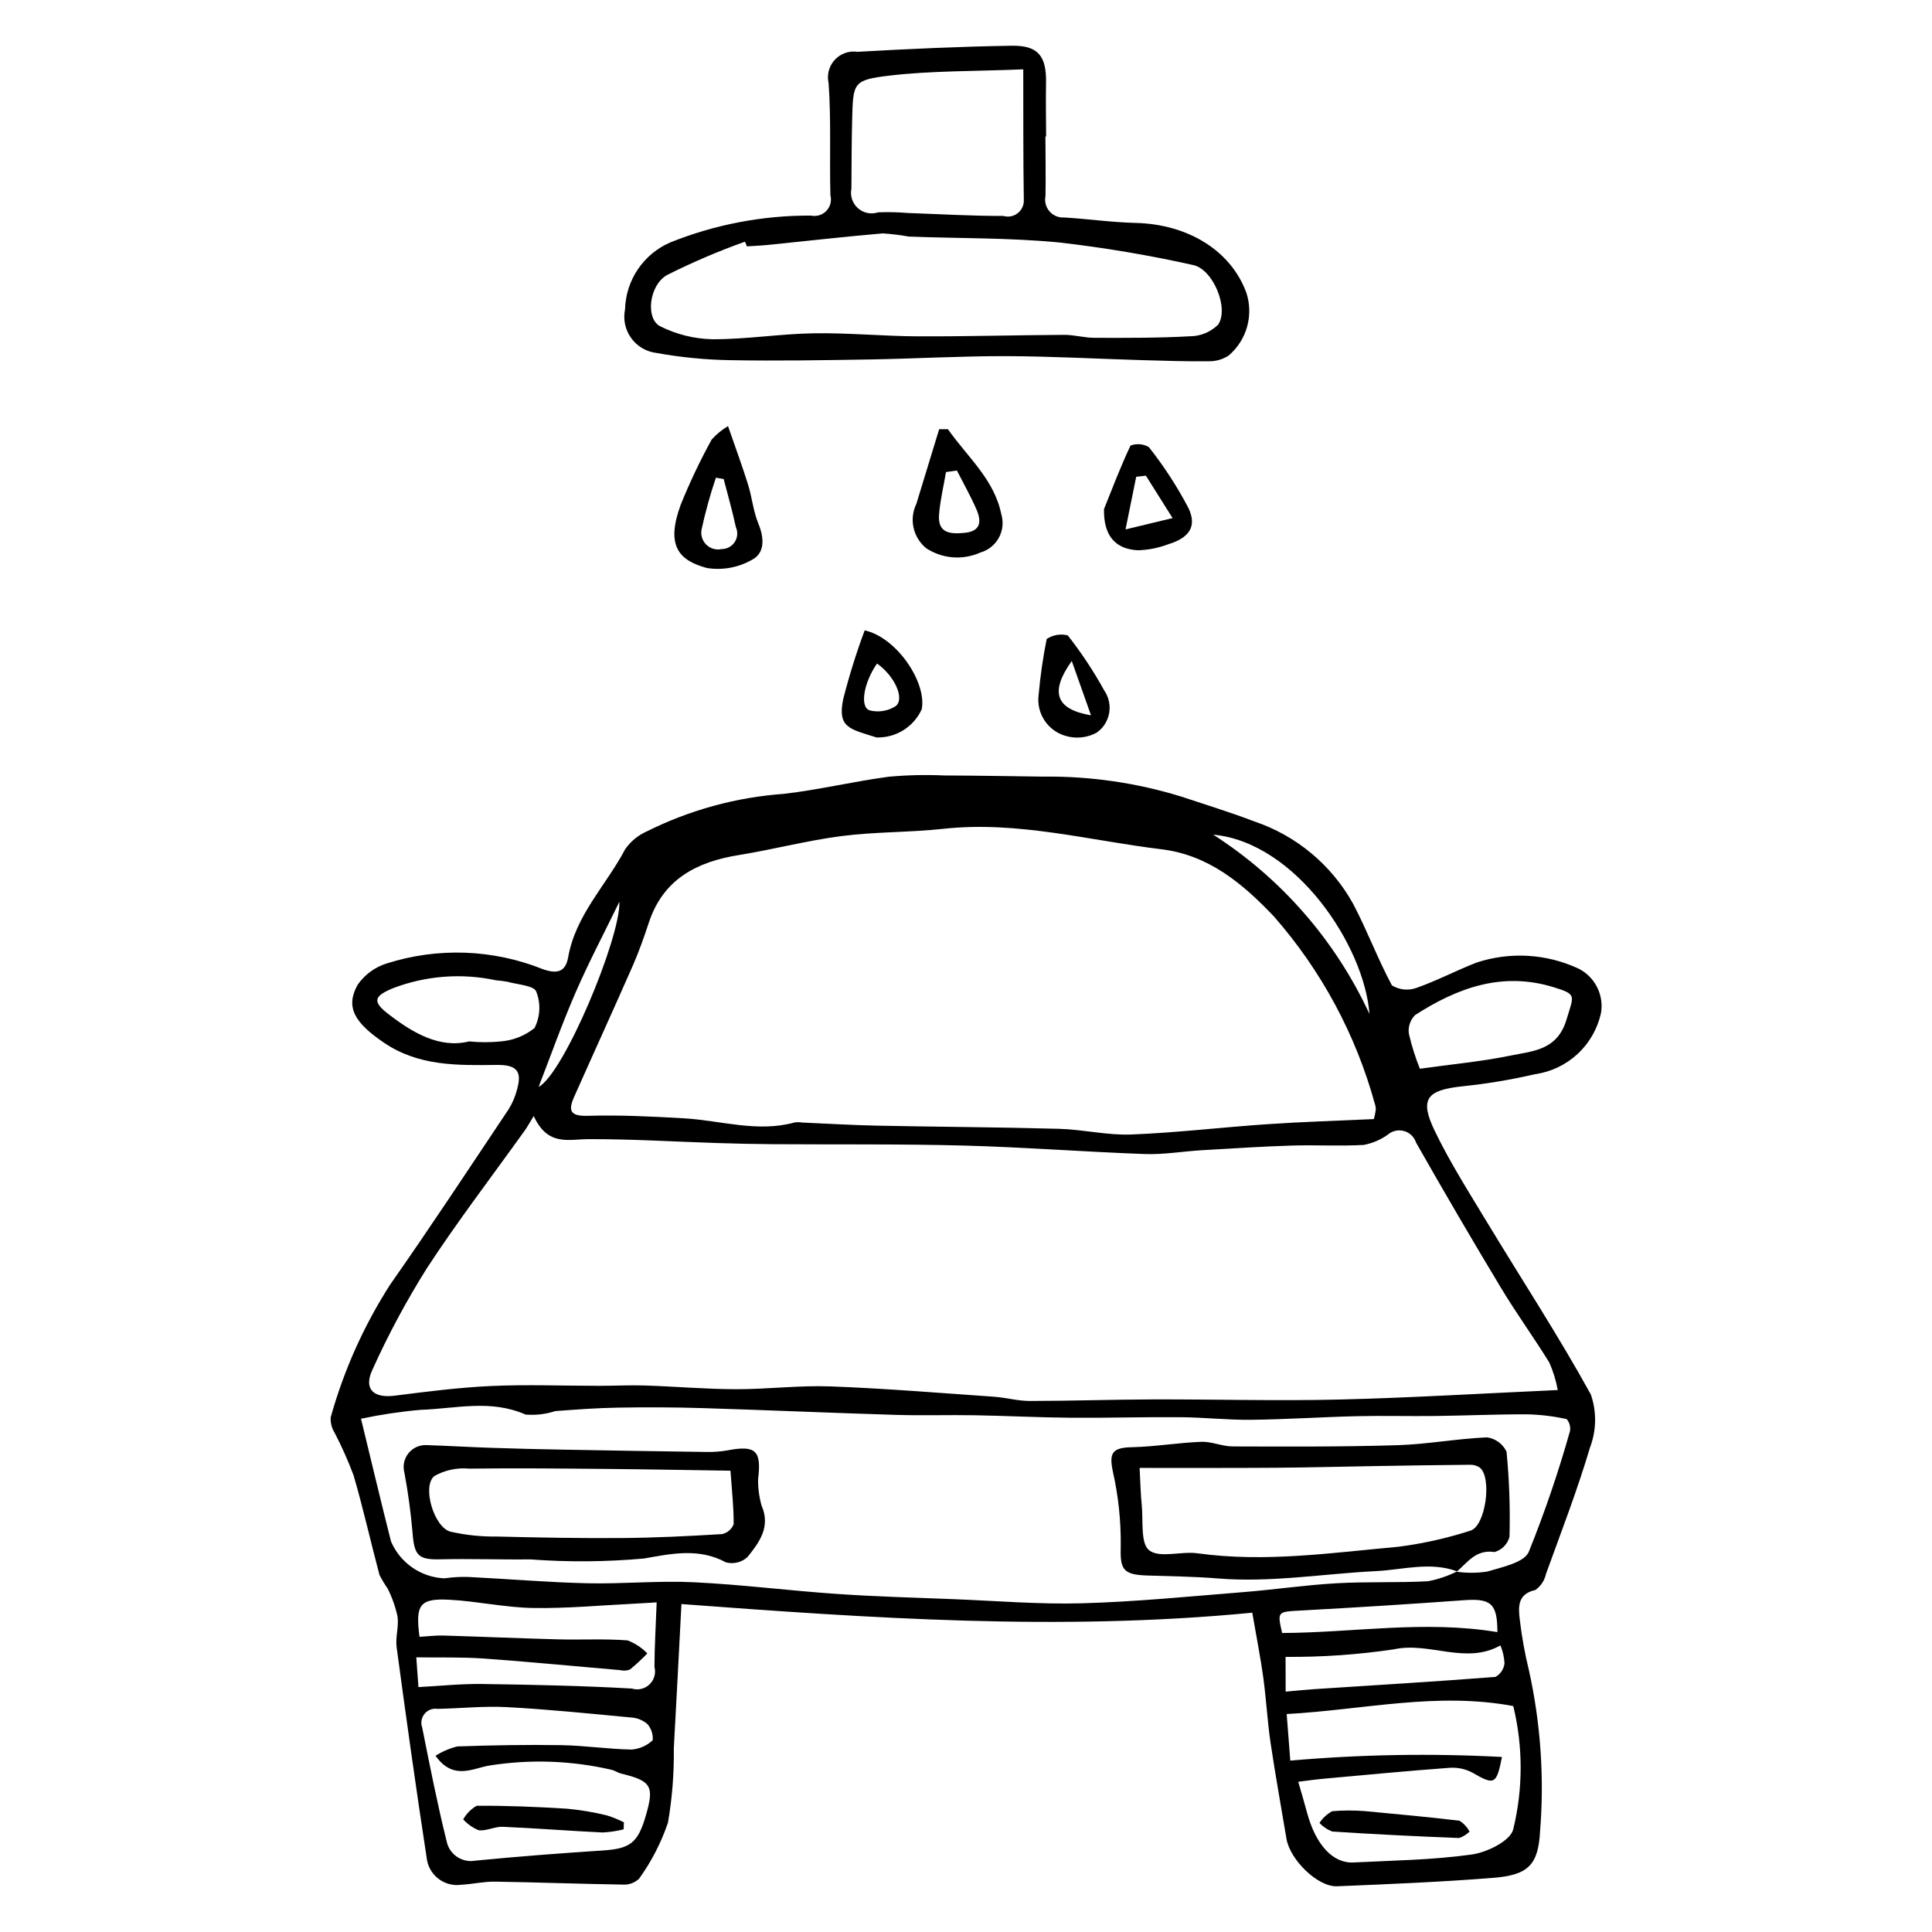 <?xml version="1.0" encoding="UTF-8"?>
<!-- Uploaded to: SVG Repo, www.svgrepo.com, Generator: SVG Repo Mixer Tools -->
<svg fill="#000000" width="800px" height="800px" version="1.1" viewBox="144 144 512 512" xmlns="http://www.w3.org/2000/svg">
 <g>
  <path d="m475.86 571.38c-51.102 4.957-101.55 1.414-151.27-2.289-0.695 13.227-1.324 25.766-2.023 38.301 0.086 6.59-0.434 13.176-1.555 19.668-1.812 5.293-4.391 10.293-7.66 14.832-1.18 1.105-2.769 1.664-4.383 1.539-11.262-0.168-22.527-0.605-33.793-0.777-2.961-0.047-5.91 0.664-8.883 0.82h0.004c-2.188 0.324-4.414-0.266-6.16-1.625-1.746-1.359-2.856-3.375-3.074-5.578-2.856-18.555-5.438-37.145-7.953-55.746-0.359-2.656 0.621-5.469 0.242-8.117-0.551-2.574-1.43-5.066-2.613-7.418-0.797-1.152-1.52-2.352-2.164-3.594-2.348-8.793-4.32-17.688-6.875-26.422v-0.004c-1.453-3.875-3.137-7.656-5.047-11.328-0.742-1.203-1.098-2.609-1.016-4.019 3.469-12.465 8.793-24.344 15.785-35.23 10.723-15.293 20.996-30.91 31.379-46.441 1.016-1.637 1.77-3.426 2.238-5.293 1.375-4.867-0.164-6.504-5.441-6.445-10.324 0.113-20.621 0.391-29.898-5.926-7.746-5.273-10.234-9.402-6.91-15.328l0.004-0.004c1.871-2.688 4.586-4.676 7.715-5.641 13.531-4.301 28.141-3.766 41.32 1.512 3.953 1.402 6.07 0.648 6.746-3.168 1.984-11.211 10.094-19.086 15.117-28.633 1.441-2.059 3.418-3.684 5.719-4.703 11.363-5.668 23.727-9.051 36.395-9.953 9.293-1.082 18.434-3.293 27.715-4.531 4.894-0.445 9.816-0.559 14.727-0.336 8.781 0.039 17.566 0.188 26.352 0.309v-0.004c12.371-0.133 24.688 1.656 36.508 5.312 6.445 2.148 12.953 4.133 19.293 6.562 11.164 3.762 20.516 11.566 26.215 21.879 3.711 7.047 6.492 14.574 10.266 21.586v-0.004c1.926 1.176 4.277 1.43 6.41 0.691 5.488-1.914 10.66-4.684 16.098-6.773h-0.004c8.895-2.906 18.559-2.309 27.023 1.668 4.328 2.219 6.703 7.004 5.859 11.793-0.926 4.152-3.094 7.926-6.219 10.812s-7.059 4.75-11.273 5.344c-6.375 1.473-12.836 2.547-19.344 3.215-9.305 1-11.281 3.332-7.25 11.719 3.992 8.301 8.984 16.152 13.766 24.066 9.238 15.293 19.051 30.27 27.656 45.902 1.562 4.559 1.48 9.523-0.238 14.027-3.359 11.324-7.633 22.371-11.66 33.48-0.367 1.727-1.367 3.254-2.809 4.273-4.793 1.07-4.547 4.527-4.133 7.91v0.004c0.531 4.488 1.336 8.945 2.41 13.336 3.113 14.023 4.113 28.438 2.957 42.758-0.484 8.926-3.215 11.551-12.441 12.281-13.75 1.094-27.551 1.664-41.344 2.231-5.141 0.211-12.496-7.019-13.426-12.625-1.41-8.484-2.961-16.949-4.215-25.453-0.844-5.723-1.137-11.516-1.922-17.246-0.734-5.336-1.793-10.629-2.918-17.176zm54.297-10.945-0.117 0.09c2.668 0.379 5.379 0.367 8.047-0.035 3.973-1.199 9.789-2.352 11.062-5.238h-0.004c4.211-10.453 7.856-21.129 10.914-31.977 0.203-1.152-0.125-2.328-0.891-3.211-3.414-0.742-6.894-1.164-10.387-1.254-8.164-0.023-16.324 0.344-24.488 0.445-6.898 0.086-13.809-0.113-20.703 0.051-9.34 0.223-18.668 0.852-28.012 0.957-6.231 0.07-12.484-0.641-18.723-0.691-9.711-0.078-19.422 0.223-29.133 0.145-8.438-0.066-16.879-0.512-25.32-0.656-7.008-0.121-14.02 0.109-21.027-0.102-17.086-0.52-34.172-1.273-51.258-1.797-7.473-0.23-14.953-0.25-22.426-0.125-5.523 0.094-11.039 0.508-16.547 0.918l-0.004 0.004c-2.535 0.824-5.211 1.137-7.871 0.914-9.285-4.102-18.582-1.551-27.828-1.25-5.301 0.465-10.566 1.254-15.773 2.359 2.731 11.203 5.258 21.887 7.957 32.527 1.203 2.797 3.168 5.199 5.672 6.926 2.508 1.73 5.449 2.715 8.492 2.84 2.102-0.309 4.231-0.43 6.356-0.363 10.469 0.52 20.934 1.422 31.406 1.668 9.418 0.223 18.855-0.723 28.258-0.27 12.688 0.609 25.34 2.231 38.023 3.102 10.285 0.707 20.594 0.977 30.895 1.383 11.395 0.449 22.816 1.418 34.176 1.09 14.219-0.406 28.398-1.824 42.578-2.957 8.223-0.656 16.398-1.871 24.629-2.344 8.094-0.465 16.25-0.102 24.348-0.543l0.004-0.004c2.672-0.512 5.262-1.387 7.695-2.602zm-244.71-120.67c-1.34 2.176-1.77 2.981-2.297 3.719-8.703 12.164-17.82 24.051-25.992 36.566-5.43 8.625-10.258 17.613-14.445 26.902-2.426 5.16 0.25 7.637 5.875 6.918 8.531-1.086 17.09-2.184 25.684-2.57 9.469-0.426 18.988-0.043 28.484-0.043 4.074 0 8.152-0.219 12.223-0.086 8.02 0.258 16.039 0.965 24.051 0.984 8.367 0.02 16.734-1.055 25.082-0.746 14.434 0.535 28.852 1.734 43.273 2.734 3.176 0.219 6.34 1.125 9.496 1.125 10.879-0.004 21.746-0.383 32.625-0.414 16.414-0.047 32.844 0.434 49.238 0.039 19.031-0.457 38.035-1.617 58.082-2.519-0.461-2.5-1.207-4.938-2.227-7.266-4.094-6.644-8.707-12.977-12.73-19.66-7.699-12.789-15.234-25.672-22.602-38.656h0.004c-0.484-1.492-1.684-2.644-3.195-3.062-1.512-0.422-3.133-0.051-4.312 0.98-1.898 1.344-4.062 2.266-6.348 2.707-6.363 0.363-12.777-0.031-19.156 0.168-7.918 0.25-15.824 0.762-23.73 1.23-5.062 0.301-10.125 1.195-15.172 1.012-15.945-0.57-31.887-1.816-47.832-2.242-16.961-0.453-33.93-0.25-50.898-0.367-4.828-0.035-9.656-0.148-14.484-0.301-11.379-0.363-22.762-1.066-34.133-1.035-5.359 0.012-10.844 1.973-14.562-6.117zm222.64 0.801c0.227-0.816 0.395-1.645 0.512-2.484 0.004-0.52-0.078-1.039-0.246-1.535-5.047-18.395-14.211-35.402-26.801-49.734-8.199-8.621-17.234-16.23-29.75-17.746-19.207-2.328-38.164-7.562-57.754-5.426-8.949 0.977-18.055 0.773-26.973 1.918-9.152 1.176-18.125 3.559-27.246 5.031-11.195 1.805-20.047 6.379-23.859 17.859-1.289 3.875-2.644 7.75-4.281 11.48-5.109 11.633-10.395 23.184-15.555 34.793-1.59 3.574-1.059 5.117 3.617 4.981 8.492-0.246 17.027 0.172 25.531 0.664 9.762 0.566 19.453 3.82 29.289 1.098l0.004-0.004c0.68-0.094 1.371-0.086 2.051 0.027 6.629 0.281 13.262 0.691 19.891 0.824 16.043 0.324 32.09 0.391 48.133 0.836 6.402 0.176 12.832 1.758 19.184 1.508 12.039-0.473 24.02-1.922 36.043-2.734 9.301-0.633 18.633-0.91 28.211-1.355zm-20.039 175.62c0.777 2.707 1.598 5.422 2.328 8.16 2.269 8.469 6.809 13.504 12.301 13.227 10.488-0.527 21.055-0.656 31.402-2.117 4.062-0.574 10.238-3.641 10.945-6.691h0.004c2.613-10.723 2.617-21.914 0.008-32.637-20.273-3.805-39.711 0.992-60.047 2.113l0.953 12.34h0.004c18.648-1.637 37.395-1.961 56.09-0.969-1.441 7.383-2.023 7.519-7.84 4.152-1.875-0.992-3.992-1.434-6.109-1.273-11.117 0.816-22.211 1.883-33.309 2.891-2.195 0.199-4.379 0.52-6.731 0.805zm-228.62-6.887c1.777-1.133 3.727-1.969 5.773-2.477 9.199-0.316 18.414-0.492 27.621-0.336 6.203 0.105 12.406 1.059 18.605 1.164 2.078-0.172 4.031-1.043 5.547-2.473 0.133-1.574-0.387-3.133-1.434-4.316-1.234-1.035-2.769-1.641-4.379-1.715-10.914-1.031-21.832-2.148-32.766-2.738-6.129-0.332-12.293 0.332-18.445 0.465v-0.004c-1.305-0.203-2.617 0.305-3.453 1.328-0.832 1.023-1.062 2.41-0.602 3.648 2 10.043 3.988 20.098 6.449 30.043v-0.004c0.332 1.715 1.332 3.223 2.777 4.195 1.449 0.973 3.223 1.332 4.934 1 11.16-1.082 22.348-1.945 33.547-2.672 7.332-0.477 9.375-1.895 11.496-9.066 2.363-7.992 1.559-9.375-6.477-11.32-0.859-0.207-1.633-0.781-2.492-0.992l-0.004-0.004c-10.566-2.453-21.508-2.852-32.227-1.172-4.34 0.613-9.699 4.203-14.473-2.555zm-4.254-31.52c2.379-0.141 4.332-0.402 6.281-0.344 10.152 0.301 20.301 0.746 30.453 1.012 6.129 0.16 12.277-0.191 18.383 0.27l-0.004-0.004c1.992 0.75 3.789 1.934 5.266 3.465-1.453 1.508-2.992 2.93-4.606 4.266-0.855 0.32-1.789 0.375-2.676 0.152-12-1.023-23.996-2.207-36.004-3.062-5.844-0.414-11.719-0.23-17.945-0.32l0.57 7.883c5.758-0.301 11.324-0.902 16.891-0.82 13.227 0.188 26.461 0.461 39.672 1.207 1.645 0.512 3.438 0.09 4.68-1.102 1.242-1.188 1.742-2.961 1.305-4.625 0.023-5.559 0.363-11.109 0.586-17.113-1.32 0.078-3.363 0.223-5.41 0.32-9.105 0.441-18.207 1.316-27.312 1.172-7.371-0.117-14.73-1.781-22.113-2.18-7.969-0.43-9.148 1.258-8.016 9.824zm265.11-150.55c8.496-1.191 16.34-1.914 23.996-3.481 5.981-1.227 12.438-1.379 14.879-9.605 1.887-6.367 2.871-6.594-3.5-8.543-13.668-4.18-25.52 0.246-36.656 7.41v-0.004c-1.281 1.297-1.887 3.117-1.641 4.926 0.73 3.168 1.707 6.277 2.922 9.297zm-251.93-7.25c2.719 0.289 5.461 0.293 8.18 0.02 3.328-0.227 6.508-1.465 9.109-3.547 1.543-3.016 1.711-6.551 0.457-9.695-0.613-1.582-4.926-1.824-7.598-2.57v-0.004c-1.012-0.184-2.031-0.312-3.059-0.395-9.109-1.953-18.59-1.227-27.293 2.098-4.863 2.016-5.625 3.422-1.418 6.699 6.633 5.164 13.82 9.348 21.621 7.394zm273.27 160.07c-9.199 5.195-18.812-1.027-28.203 1.035-9.512 1.414-19.117 2.086-28.734 2.004l0.027 9.215c2.727-0.242 5.148-0.5 7.574-0.66 16.016-1.043 32.035-2.004 48.031-3.246 1.328-0.746 2.219-2.086 2.391-3.602-0.086-1.633-0.453-3.238-1.086-4.746zm-0.801-3.519c0.004-7.539-1.68-8.977-8.801-8.461-14.344 1.035-28.695 1.945-43.062 2.723-6.477 0.355-6.492 0.164-5.188 5.969 18.977-0.082 37.715-3.438 57.055-0.234zm-33.906-163.82c-1.32-17.941-19.445-45.461-41.402-47.52 18.039 11.578 32.402 28.062 41.402 47.52zm-198.77-29.746c-4.082 8.395-8.137 16.074-11.594 24.016-3.574 8.219-6.57 16.699-9.816 25.066 6.688-3.535 21.723-39.52 21.41-49.082z"/>
  <path d="m421.05 180.16c0.016 5.25 0.102 10.504 0.02 15.754-0.312 1.457 0.078 2.973 1.055 4.098 0.973 1.121 2.418 1.723 3.902 1.621 6.301 0.383 12.586 1.293 18.883 1.441 13.938 0.332 25.309 7.344 29.402 18.547 0.949 2.926 1.008 6.066 0.168 9.023-0.84 2.957-2.539 5.598-4.883 7.586-1.469 0.961-3.184 1.484-4.938 1.508-5.922 0.07-11.852-0.117-17.781-0.289-12.086-0.352-24.172-1.035-36.25-1.066-12.008-0.031-24 0.672-36.004 0.875-12.398 0.207-24.805 0.414-37.203 0.191h-0.004c-6.512-0.109-13.004-0.75-19.414-1.906-2.695-0.312-5.137-1.738-6.727-3.938-1.59-2.199-2.184-4.965-1.633-7.621 0.098-3.781 1.27-7.457 3.383-10.594 2.109-3.137 5.074-5.606 8.539-7.117 11.867-4.781 24.551-7.203 37.344-7.141 1.488 0.32 3.035-0.152 4.086-1.25 1.051-1.098 1.457-2.664 1.074-4.137-0.273-9.914 0.23-19.859-0.484-29.738-0.504-2.203 0.113-4.508 1.648-6.164 1.531-1.656 3.785-2.449 6.019-2.117 13.609-0.77 27.242-1.395 40.879-1.609 7.039-0.109 9.215 2.781 9.078 9.883-0.09 4.715 0.008 9.441 0.02 14.16zm-79.105 29.129-0.52-1.242c-7.055 2.519-13.945 5.469-20.637 8.828-4.859 2.766-5.727 11.637-1.836 13.586v0.004c4.289 2.156 9.004 3.332 13.805 3.438 8.969 0.043 17.91-1.43 26.883-1.578 9.188-0.148 18.402 0.77 27.602 0.809 12.914 0.055 25.824-0.328 38.738-0.395 2.695-0.012 5.406 0.785 8.105 0.789 8.418 0.016 16.852 0.059 25.242-0.41 2.781-0.004 5.453-1.094 7.445-3.031 3.055-4.277-1.285-14.766-6.59-15.852h0.004c-11.773-2.633-23.676-4.633-35.656-5.996-13.172-1.258-26.457-1.035-39.691-1.547-2.289-0.414-4.602-0.695-6.922-0.84-10.117 0.871-20.203 2.023-30.301 3.047-1.883 0.188-3.781 0.266-5.672 0.391zm73.234-46.914c-13.012 0.539-24.375 0.344-35.531 1.672-9.617 1.145-9.562 1.91-9.816 11.594-0.16 6.121-0.148 12.246-0.199 18.367-0.387 1.906 0.27 3.875 1.727 5.164 1.453 1.293 3.484 1.711 5.332 1.102 2.648-0.109 5.301-0.051 7.941 0.172 8.426 0.297 16.855 0.797 25.273 0.781 1.309 0.383 2.723 0.113 3.797-0.727s1.676-2.144 1.621-3.508c-0.18-11.055-0.113-22.109-0.148-34.613z"/>
  <path d="m336.93 256.92c1.984 5.738 3.773 10.555 5.301 15.453 1.07 3.426 1.391 7.113 2.75 10.402 1.586 3.836 1.727 7.789-1.664 9.562v-0.004c-3.629 2.082-7.859 2.856-11.992 2.195-7.449-2.016-10.926-5.894-6.93-16.77 2.391-5.918 5.133-11.684 8.207-17.277 1.258-1.398 2.715-2.602 4.328-3.562zm-1.145 14.031-2.055-0.355h-0.004c-1.539 4.535-2.816 9.156-3.824 13.84-0.242 1.465 0.258 2.953 1.34 3.969 1.082 1.016 2.598 1.43 4.043 1.098 1.391 0 2.688-0.711 3.441-1.879 0.754-1.172 0.863-2.644 0.289-3.914-0.914-4.285-2.141-8.508-3.231-12.758z"/>
  <path d="m395.21 257.74c5.086 7.277 12.285 13.297 14.141 22.52 0.629 2.086 0.398 4.336-0.645 6.246-1.043 1.91-2.809 3.324-4.898 3.922-4.652 2.082-10.039 1.664-14.312-1.109-3.527-2.836-4.625-7.731-2.648-11.801 1.996-6.594 4.012-13.184 6.039-19.77zm2.375 10.949-2.887 0.418c-0.633 3.731-1.527 7.434-1.836 11.195-0.422 5.141 3.109 5.269 6.852 4.894 4.281-0.43 4.394-3.121 3.062-6.188-1.535-3.523-3.445-6.887-5.191-10.32z"/>
  <path d="m436.57 278.91c2.035-5.047 4.305-11.051 7.027-16.836 1.594-0.598 3.375-0.449 4.852 0.402 3.996 5.043 7.508 10.449 10.496 16.148 2.352 4.891 0.207 7.926-5.394 9.625-2.555 0.965-5.25 1.5-7.981 1.578-6.062-0.281-9.148-3.957-9-10.918zm18.176 2.387-7.074-11.242-2.566 0.305-2.828 13.941z"/>
  <path d="m373.15 311.05c8.637 1.965 16.496 13.898 15.117 20.918-2.129 4.676-6.852 7.617-11.984 7.465-7.125-2.254-10.363-2.57-8.844-10.07v-0.004c1.57-6.199 3.477-12.312 5.711-18.309zm3.273 8.793c-3.598 5.16-4.606 11.629-1.934 12.414 2.344 0.59 4.824 0.188 6.856-1.113 2.508-1.918-0.227-7.996-4.922-11.301z"/>
  <path d="m419.25 328.11c0.445-4.957 1.156-9.887 2.129-14.77 1.648-1.098 3.684-1.441 5.598-0.949 3.617 4.609 6.852 9.5 9.68 14.629 2.484 3.633 1.594 8.59-2.008 11.125-2.543 1.398-5.547 1.707-8.324 0.855-4.727-1.387-7.731-6.012-7.074-10.891zm13.879 5.457-5.102-14.406c-5.844 8.219-4.32 12.805 5.102 14.406z"/>
  <path d="m530.16 560.43c-7.16-2.652-14.371-0.422-21.441-0.074-14.027 0.691-27.926 3.113-42.102 1.941-6.238-0.516-12.512-0.555-18.77-0.777-6.414-0.227-7.016-1.762-6.844-7.859h0.004c0.07-6.629-0.633-13.242-2.094-19.711-1.023-4.883-0.176-6.309 5.004-6.422 6.156-0.137 12.273-1.195 18.434-1.43 2.742-0.105 5.547 1.215 8.316 1.223 14.559 0.043 29.129 0.117 43.668-0.328 7.938-0.242 15.809-1.746 23.746-2.074h-0.004c2.258 0.309 4.203 1.738 5.172 3.801 0.73 7.5 0.992 15.039 0.781 22.574-0.523 1.941-2.027 3.465-3.965 4.016-4.934-0.762-7.113 2.731-10.023 5.211zm-84.148-27.414c0.219 4.031 0.258 6.859 0.551 9.664 0.441 4.227-0.391 10.305 1.984 12.164 2.766 2.168 8.457 0.191 12.785 0.793 17.898 2.484 35.535-0.129 53.191-1.723v0.004c6.496-0.832 12.898-2.262 19.129-4.273 4.055-1.148 5.828-14.133 2.481-16.738-0.75-0.5-1.641-0.758-2.543-0.73-8.383 0.07-16.762 0.211-25.145 0.348-8.812 0.145-17.625 0.383-26.441 0.445-11.785 0.086-23.574 0.039-35.992 0.047z"/>
  <path d="m344.9 536.04c-0.023 2.328 0.281 4.648 0.906 6.891 2.519 5.769-0.641 9.848-3.711 13.703-1.547 1.418-3.715 1.945-5.742 1.395-7.227-3.941-14.777-2.215-21.703-1.004v-0.004c-10.027 0.906-20.113 0.98-30.152 0.23-7.91 0.098-15.832-0.211-23.738-0.016-5.805 0.145-6.961-0.926-7.41-6.828v0.004c-0.453-5.414-1.18-10.801-2.18-16.141-0.473-1.758-0.098-3.637 1.023-5.074 1.117-1.438 2.844-2.266 4.668-2.238 5.852 0.199 11.703 0.539 17.555 0.738 6.262 0.211 12.523 0.367 18.785 0.473 12.676 0.234 25.355 0.441 38.031 0.617h-0.004c1.895 0.039 3.785-0.109 5.652-0.441 7.375-1.383 8.98 0.051 8.02 7.695zm-7.32-2.289c-11.23-0.164-22.031-0.371-32.828-0.469-12.137-0.109-24.277-0.242-36.41-0.078v-0.004c-3.211-0.301-6.441 0.387-9.254 1.977-3.301 2.762-0.074 13.543 4.254 14.723h0.004c4.059 0.922 8.211 1.359 12.375 1.297 11.023 0.277 22.051 0.48 33.07 0.398 8.852-0.066 17.699-0.504 26.527-1.043h-0.004c1.422-0.281 2.598-1.277 3.109-2.633 0.043-4.406-0.465-8.828-0.84-14.168z"/>
  <path d="m505.69 623.96c8.695 0.844 16.914 1.551 25.105 2.555h-0.004c1.117 0.711 2.031 1.699 2.652 2.867-0.773 0.789-1.73 1.375-2.785 1.711-11.203-0.438-22.406-0.988-33.598-1.715-1.285-0.492-2.441-1.27-3.387-2.273 0.852-1.309 2.012-2.379 3.383-3.121 2.871-0.238 5.758-0.246 8.633-0.023z"/>
  <path d="m309.27 628.79c-1.828 0.465-3.695 0.746-5.574 0.836-8.828-0.418-17.648-1.129-26.473-1.504-2.117-0.09-4.309 1.164-6.371 0.914-1.562-0.645-2.961-1.629-4.098-2.875 0.84-1.508 2.074-2.754 3.57-3.617 7.992-0.043 16.004 0.285 23.996 0.785 3.543 0.328 7.055 0.922 10.512 1.777 1.555 0.477 3.062 1.09 4.508 1.832z"/>
 </g>
</svg>